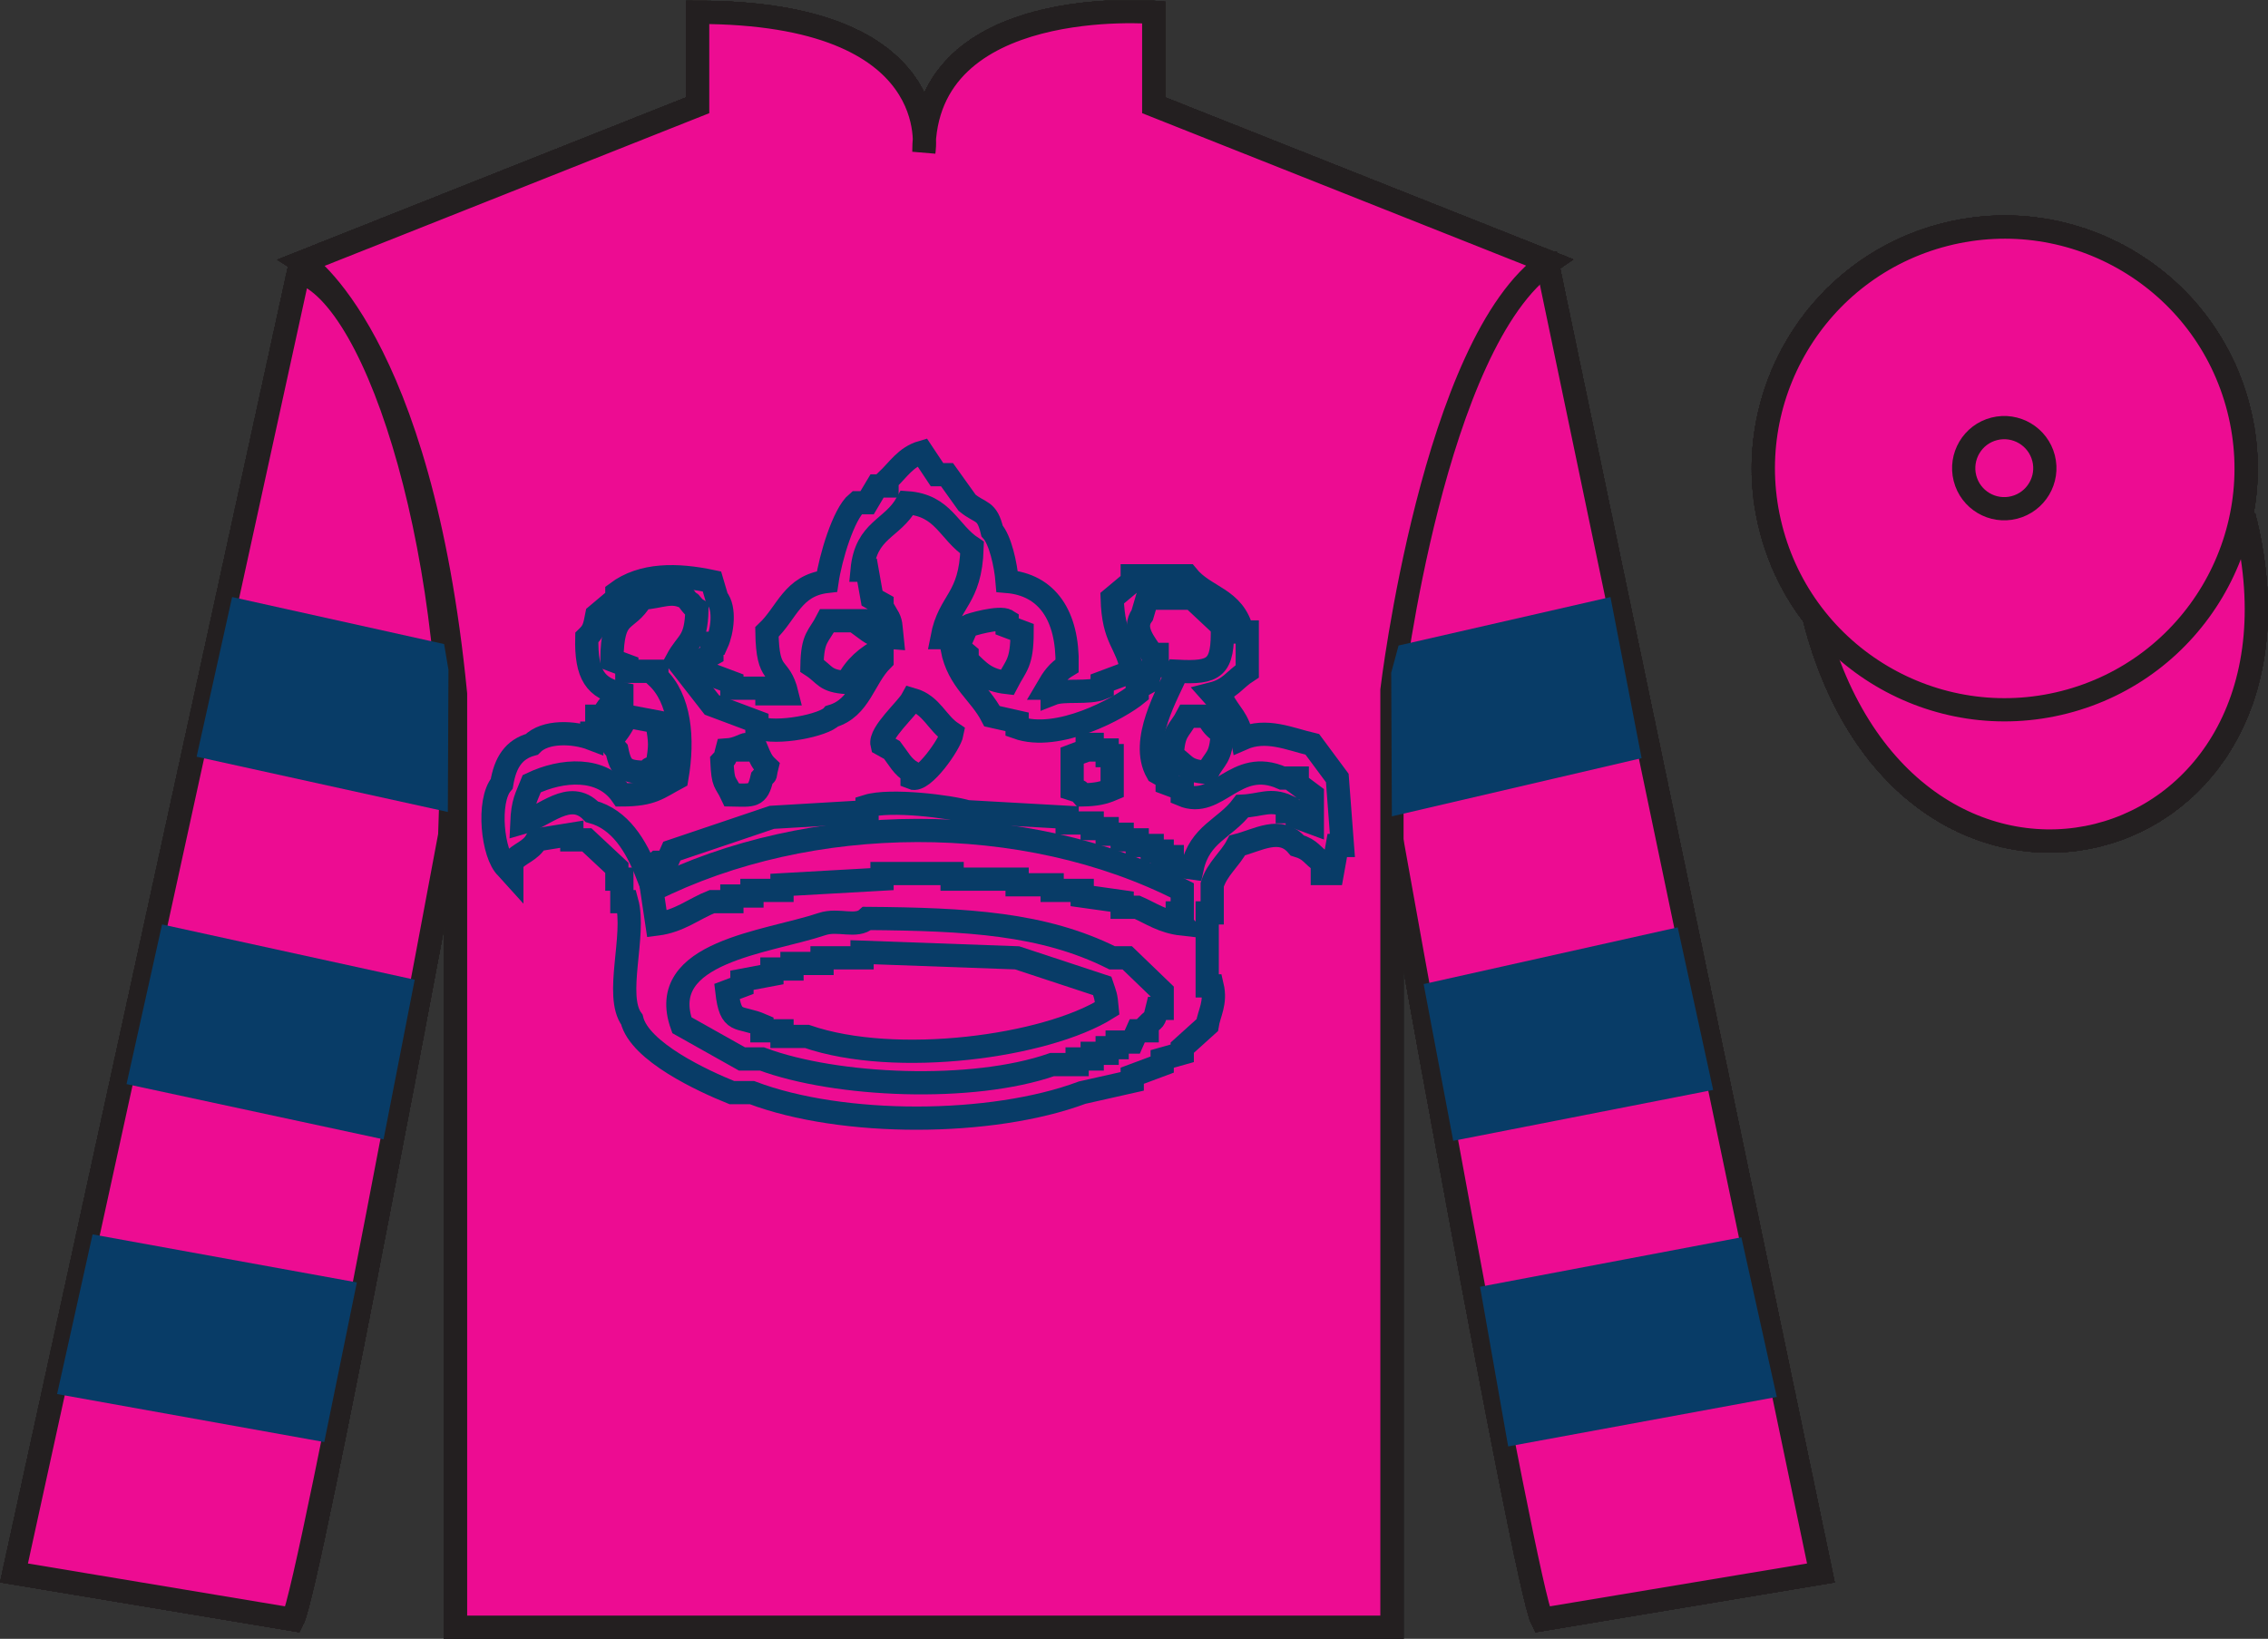 <?xml version="1.0" encoding="UTF-8"?>
<svg xmlns="http://www.w3.org/2000/svg" xmlns:xlink="http://www.w3.org/1999/xlink" width="97.59pt" height="70.53pt" viewBox="0 0 97.59 70.53" version="1.1">
<rect x="0" y="0" width="97.59" height="70.53" fill="#333333" stroke="none"/>
<defs>
<clipPath id="clip1">
  <path d="M 0 70.531 L 97.59 70.531 L 97.59 0.031 L 0 0.031 L 0 70.531 Z M 0 70.531 "/>
</clipPath>
</defs>
<g id="surface0">
<g clip-path="url(#clip1)" clip-rule="nonzero">
<path style=" stroke:none;fill-rule:nonzero;fill:rgb(100%,100%,100%);fill-opacity:1;" d="M 13.02 11.281 C 13.02 11.281 18.102 14.531 19.602 29.863 C 19.602 29.863 19.602 44.863 19.602 70.031 L 59.895 70.031 L 59.895 29.695 C 59.895 29.695 61.684 14.695 66.645 11.281 L 49.645 4.531 L 49.645 0.531 C 49.645 0.531 39.754 -0.305 39.754 6.531 C 39.754 6.531 40.77 0.531 30.02 0.531 L 30.02 4.531 L 13.02 11.281 "/>
<path style="fill:none;stroke-width:10;stroke-linecap:butt;stroke-linejoin:miter;stroke:rgb(13.73%,12.16%,12.549%);stroke-opacity:1;stroke-miterlimit:4;" d="M 130.195 592.487 C 130.195 592.487 181.016 559.987 196.016 406.667 C 196.016 406.667 196.016 256.667 196.016 4.987 L 598.945 4.987 L 598.945 408.347 C 598.945 408.347 616.836 558.347 666.445 592.487 L 496.445 659.987 L 496.445 699.987 C 496.445 699.987 397.539 708.347 397.539 639.987 C 397.539 639.987 407.695 699.987 300.195 699.987 L 300.195 659.987 L 130.195 592.487 Z M 130.195 592.487 " transform="matrix(0.1,0,0,-0.1,0,70.53)"/>
<path style=" stroke:none;fill-rule:nonzero;fill:rgb(0%,36.333%,19.509%);fill-opacity:1;" d="M 12.602 69.695 C 13.352 68.195 19.352 35.945 19.352 35.945 C 19.852 24.445 16.352 12.695 12.852 11.695 L 0.602 67.695 L 12.602 69.695 "/>
<path style="fill:none;stroke-width:10;stroke-linecap:butt;stroke-linejoin:miter;stroke:rgb(13.73%,12.16%,12.549%);stroke-opacity:1;stroke-miterlimit:4;" d="M 126.016 8.347 C 133.516 23.347 193.516 345.847 193.516 345.847 C 198.516 460.847 163.516 578.347 128.516 588.347 L 6.016 28.347 L 126.016 8.347 Z M 126.016 8.347 " transform="matrix(0.1,0,0,-0.1,0,70.53)"/>
<path style=" stroke:none;fill-rule:nonzero;fill:rgb(0%,36.333%,19.509%);fill-opacity:1;" d="M 78.352 67.695 L 66.602 11.445 C 63.102 12.445 59.352 24.445 59.852 35.945 C 59.852 35.945 65.602 68.195 66.352 69.695 L 78.352 67.695 "/>
<path style="fill:none;stroke-width:10;stroke-linecap:butt;stroke-linejoin:miter;stroke:rgb(13.73%,12.16%,12.549%);stroke-opacity:1;stroke-miterlimit:4;" d="M 783.516 28.347 L 666.016 590.847 C 631.016 580.847 593.516 460.847 598.516 345.847 C 598.516 345.847 656.016 23.347 663.516 8.347 L 783.516 28.347 Z M 783.516 28.347 " transform="matrix(0.1,0,0,-0.1,0,70.53)"/>
<path style="fill-rule:nonzero;fill:rgb(92.923%,5%,57.156%);fill-opacity:1;stroke-width:10;stroke-linecap:butt;stroke-linejoin:miter;stroke:rgb(13.73%,12.16%,12.549%);stroke-opacity:1;stroke-miterlimit:4;" d="M 780.703 439.245 C 820.391 283.62 1004.336 331.198 965.547 483.191 " transform="matrix(0.1,0,0,-0.1,0,70.53)"/>
<path style=" stroke:none;fill-rule:nonzero;fill:rgb(66.03%,31.331%,68.348%);fill-opacity:1;" d="M 39.27 15.195 L 34.27 28.445 L 21.77 28.445 L 31.52 34.695 L 27.02 47.195 L 39.52 39.445 L 52.27 47.195 L 47.27 34.945 L 57.27 28.445 L 44.52 28.445 L 39.27 15.195 "/>
<path style=" stroke:none;fill-rule:nonzero;fill:rgb(92.923%,5%,57.156%);fill-opacity:1;" d="M 88.828 30.223 C 94.387 28.805 97.742 23.148 96.324 17.594 C 94.906 12.035 89.25 8.68 83.691 10.098 C 78.137 11.516 74.781 17.172 76.199 22.727 C 77.613 28.285 83.27 31.641 88.828 30.223 "/>
<path style="fill:none;stroke-width:10;stroke-linecap:butt;stroke-linejoin:miter;stroke:rgb(13.73%,12.16%,12.549%);stroke-opacity:1;stroke-miterlimit:4;" d="M 888.281 403.073 C 943.867 417.253 977.422 473.816 963.242 529.362 C 949.062 584.948 892.5 618.503 836.914 604.323 C 781.367 590.144 747.812 533.581 761.992 478.034 C 776.133 422.448 832.695 388.894 888.281 403.073 Z M 888.281 403.073 " transform="matrix(0.1,0,0,-0.1,0,70.53)"/>
<path style=" stroke:none;fill-rule:nonzero;fill:rgb(92.923%,5%,57.156%);fill-opacity:1;" d="M 86.672 21.84 C 87.605 21.602 88.172 20.652 87.934 19.719 C 87.695 18.785 86.742 18.219 85.809 18.457 C 84.875 18.695 84.312 19.648 84.551 20.582 C 84.789 21.516 85.738 22.078 86.672 21.84 "/>
<path style="fill:none;stroke-width:10;stroke-linecap:butt;stroke-linejoin:miter;stroke:rgb(13.73%,12.16%,12.549%);stroke-opacity:1;stroke-miterlimit:4;" d="M 866.719 486.902 C 876.055 489.284 881.719 498.777 879.336 508.113 C 876.953 517.448 867.422 523.112 858.086 520.73 C 848.75 518.347 843.125 508.816 845.508 499.48 C 847.891 490.144 857.383 484.519 866.719 486.902 Z M 866.719 486.902 " transform="matrix(0.1,0,0,-0.1,0,70.53)"/>
<path style=" stroke:none;fill-rule:nonzero;fill:rgb(100%,100%,100%);fill-opacity:1;" d="M 13.02 11.281 C 13.02 11.281 18.102 14.531 19.602 29.863 C 19.602 29.863 19.602 44.863 19.602 70.031 L 59.895 70.031 L 59.895 29.695 C 59.895 29.695 61.684 14.695 66.645 11.281 L 49.645 4.531 L 49.645 0.531 C 49.645 0.531 39.754 -0.305 39.754 6.531 C 39.754 6.531 40.77 0.531 30.02 0.531 L 30.02 4.531 L 13.02 11.281 "/>
<path style="fill:none;stroke-width:10;stroke-linecap:butt;stroke-linejoin:miter;stroke:rgb(13.73%,12.16%,12.549%);stroke-opacity:1;stroke-miterlimit:4;" d="M 130.195 592.487 C 130.195 592.487 181.016 559.987 196.016 406.667 C 196.016 406.667 196.016 256.667 196.016 4.987 L 598.945 4.987 L 598.945 408.347 C 598.945 408.347 616.836 558.347 666.445 592.487 L 496.445 659.987 L 496.445 699.987 C 496.445 699.987 397.539 708.347 397.539 639.987 C 397.539 639.987 407.695 699.987 300.195 699.987 L 300.195 659.987 L 130.195 592.487 Z M 130.195 592.487 " transform="matrix(0.1,0,0,-0.1,0,70.53)"/>
<path style=" stroke:none;fill-rule:nonzero;fill:rgb(0%,36.333%,19.509%);fill-opacity:1;" d="M 12.602 69.695 C 13.352 68.195 19.352 35.945 19.352 35.945 C 19.852 24.445 16.352 12.695 12.852 11.695 L 0.602 67.695 L 12.602 69.695 "/>
<path style="fill:none;stroke-width:10;stroke-linecap:butt;stroke-linejoin:miter;stroke:rgb(13.73%,12.16%,12.549%);stroke-opacity:1;stroke-miterlimit:4;" d="M 126.016 8.347 C 133.516 23.347 193.516 345.847 193.516 345.847 C 198.516 460.847 163.516 578.347 128.516 588.347 L 6.016 28.347 L 126.016 8.347 Z M 126.016 8.347 " transform="matrix(0.1,0,0,-0.1,0,70.53)"/>
<path style=" stroke:none;fill-rule:nonzero;fill:rgb(0%,36.333%,19.509%);fill-opacity:1;" d="M 78.352 67.695 L 66.602 11.445 C 63.102 12.445 59.352 24.445 59.852 35.945 C 59.852 35.945 65.602 68.195 66.352 69.695 L 78.352 67.695 "/>
<path style="fill:none;stroke-width:10;stroke-linecap:butt;stroke-linejoin:miter;stroke:rgb(13.73%,12.16%,12.549%);stroke-opacity:1;stroke-miterlimit:4;" d="M 783.516 28.347 L 666.016 590.847 C 631.016 580.847 593.516 460.847 598.516 345.847 C 598.516 345.847 656.016 23.347 663.516 8.347 L 783.516 28.347 Z M 783.516 28.347 " transform="matrix(0.1,0,0,-0.1,0,70.53)"/>
<path style="fill-rule:nonzero;fill:rgb(92.923%,5%,57.156%);fill-opacity:1;stroke-width:10;stroke-linecap:butt;stroke-linejoin:miter;stroke:rgb(13.73%,12.16%,12.549%);stroke-opacity:1;stroke-miterlimit:4;" d="M 780.703 439.245 C 820.391 283.62 1004.336 331.198 965.547 483.191 " transform="matrix(0.1,0,0,-0.1,0,70.53)"/>
<path style=" stroke:none;fill-rule:nonzero;fill:rgb(66.03%,31.331%,68.348%);fill-opacity:1;" d="M 39.27 15.195 L 34.27 28.445 L 21.77 28.445 L 31.52 34.695 L 27.02 47.195 L 39.52 39.445 L 52.27 47.195 L 47.27 34.945 L 57.27 28.445 L 44.52 28.445 L 39.27 15.195 "/>
<path style=" stroke:none;fill-rule:nonzero;fill:rgb(92.923%,5%,57.156%);fill-opacity:1;" d="M 88.828 30.223 C 94.387 28.805 97.742 23.148 96.324 17.594 C 94.906 12.035 89.25 8.68 83.691 10.098 C 78.137 11.516 74.781 17.172 76.199 22.727 C 77.613 28.285 83.27 31.641 88.828 30.223 "/>
<path style="fill:none;stroke-width:10;stroke-linecap:butt;stroke-linejoin:miter;stroke:rgb(13.73%,12.16%,12.549%);stroke-opacity:1;stroke-miterlimit:4;" d="M 888.281 403.073 C 943.867 417.253 977.422 473.816 963.242 529.362 C 949.062 584.948 892.5 618.503 836.914 604.323 C 781.367 590.144 747.812 533.581 761.992 478.034 C 776.133 422.448 832.695 388.894 888.281 403.073 Z M 888.281 403.073 " transform="matrix(0.1,0,0,-0.1,0,70.53)"/>
<path style=" stroke:none;fill-rule:nonzero;fill:rgb(92.923%,5%,57.156%);fill-opacity:1;" d="M 86.672 21.84 C 87.605 21.602 88.172 20.652 87.934 19.719 C 87.695 18.785 86.742 18.219 85.809 18.457 C 84.875 18.695 84.312 19.648 84.551 20.582 C 84.789 21.516 85.738 22.078 86.672 21.84 "/>
<path style="fill:none;stroke-width:10;stroke-linecap:butt;stroke-linejoin:miter;stroke:rgb(13.73%,12.16%,12.549%);stroke-opacity:1;stroke-miterlimit:4;" d="M 866.719 486.902 C 876.055 489.284 881.719 498.777 879.336 508.113 C 876.953 517.448 867.422 523.112 858.086 520.73 C 848.75 518.347 843.125 508.816 845.508 499.48 C 847.891 490.144 857.383 484.519 866.719 486.902 Z M 866.719 486.902 " transform="matrix(0.1,0,0,-0.1,0,70.53)"/>
<path style=" stroke:none;fill-rule:nonzero;fill:rgb(100%,100%,100%);fill-opacity:1;" d="M 13.02 11.281 C 13.02 11.281 18.102 14.531 19.602 29.863 C 19.602 29.863 19.602 44.863 19.602 70.031 L 59.895 70.031 L 59.895 29.695 C 59.895 29.695 61.684 14.695 66.645 11.281 L 49.645 4.531 L 49.645 0.531 C 49.645 0.531 39.754 -0.305 39.754 6.531 C 39.754 6.531 40.77 0.531 30.02 0.531 L 30.02 4.531 L 13.02 11.281 "/>
<path style="fill:none;stroke-width:10;stroke-linecap:butt;stroke-linejoin:miter;stroke:rgb(13.73%,12.16%,12.549%);stroke-opacity:1;stroke-miterlimit:4;" d="M 130.195 592.487 C 130.195 592.487 181.016 559.987 196.016 406.667 C 196.016 406.667 196.016 256.667 196.016 4.987 L 598.945 4.987 L 598.945 408.347 C 598.945 408.347 616.836 558.347 666.445 592.487 L 496.445 659.987 L 496.445 699.987 C 496.445 699.987 397.539 708.347 397.539 639.987 C 397.539 639.987 407.695 699.987 300.195 699.987 L 300.195 659.987 L 130.195 592.487 Z M 130.195 592.487 " transform="matrix(0.1,0,0,-0.1,0,70.53)"/>
<path style=" stroke:none;fill-rule:nonzero;fill:rgb(0%,36.333%,19.509%);fill-opacity:1;" d="M 12.602 69.695 C 13.352 68.195 19.352 35.945 19.352 35.945 C 19.852 24.445 16.352 12.695 12.852 11.695 L 0.602 67.695 L 12.602 69.695 "/>
<path style="fill:none;stroke-width:10;stroke-linecap:butt;stroke-linejoin:miter;stroke:rgb(13.73%,12.16%,12.549%);stroke-opacity:1;stroke-miterlimit:4;" d="M 126.016 8.347 C 133.516 23.347 193.516 345.847 193.516 345.847 C 198.516 460.847 163.516 578.347 128.516 588.347 L 6.016 28.347 L 126.016 8.347 Z M 126.016 8.347 " transform="matrix(0.1,0,0,-0.1,0,70.53)"/>
<path style=" stroke:none;fill-rule:nonzero;fill:rgb(0%,36.333%,19.509%);fill-opacity:1;" d="M 78.352 67.695 L 66.602 11.445 C 63.102 12.445 59.352 24.445 59.852 35.945 C 59.852 35.945 65.602 68.195 66.352 69.695 L 78.352 67.695 "/>
<path style="fill:none;stroke-width:10;stroke-linecap:butt;stroke-linejoin:miter;stroke:rgb(13.73%,12.16%,12.549%);stroke-opacity:1;stroke-miterlimit:4;" d="M 783.516 28.347 L 666.016 590.847 C 631.016 580.847 593.516 460.847 598.516 345.847 C 598.516 345.847 656.016 23.347 663.516 8.347 L 783.516 28.347 Z M 783.516 28.347 " transform="matrix(0.1,0,0,-0.1,0,70.53)"/>
<path style="fill-rule:nonzero;fill:rgb(92.923%,5%,57.156%);fill-opacity:1;stroke-width:10;stroke-linecap:butt;stroke-linejoin:miter;stroke:rgb(13.73%,12.16%,12.549%);stroke-opacity:1;stroke-miterlimit:4;" d="M 780.703 439.245 C 820.391 283.62 1004.336 331.198 965.547 483.191 " transform="matrix(0.1,0,0,-0.1,0,70.53)"/>
<path style=" stroke:none;fill-rule:nonzero;fill:rgb(66.03%,31.331%,68.348%);fill-opacity:1;" d="M 39.27 15.195 L 34.27 28.445 L 21.77 28.445 L 31.52 34.695 L 27.02 47.195 L 39.52 39.445 L 52.27 47.195 L 47.27 34.945 L 57.27 28.445 L 44.52 28.445 L 39.27 15.195 "/>
<path style=" stroke:none;fill-rule:nonzero;fill:rgb(92.923%,5%,57.156%);fill-opacity:1;" d="M 88.828 30.223 C 94.387 28.805 97.742 23.148 96.324 17.594 C 94.906 12.035 89.25 8.68 83.691 10.098 C 78.137 11.516 74.781 17.172 76.199 22.727 C 77.613 28.285 83.27 31.641 88.828 30.223 "/>
<path style="fill:none;stroke-width:10;stroke-linecap:butt;stroke-linejoin:miter;stroke:rgb(13.73%,12.16%,12.549%);stroke-opacity:1;stroke-miterlimit:4;" d="M 888.281 403.073 C 943.867 417.253 977.422 473.816 963.242 529.362 C 949.062 584.948 892.5 618.503 836.914 604.323 C 781.367 590.144 747.812 533.581 761.992 478.034 C 776.133 422.448 832.695 388.894 888.281 403.073 Z M 888.281 403.073 " transform="matrix(0.1,0,0,-0.1,0,70.53)"/>
<path style=" stroke:none;fill-rule:nonzero;fill:rgb(92.923%,5%,57.156%);fill-opacity:1;" d="M 86.672 21.84 C 87.605 21.602 88.172 20.652 87.934 19.719 C 87.695 18.785 86.742 18.219 85.809 18.457 C 84.875 18.695 84.312 19.648 84.551 20.582 C 84.789 21.516 85.738 22.078 86.672 21.84 "/>
<path style="fill:none;stroke-width:10;stroke-linecap:butt;stroke-linejoin:miter;stroke:rgb(13.73%,12.16%,12.549%);stroke-opacity:1;stroke-miterlimit:4;" d="M 866.719 486.902 C 876.055 489.284 881.719 498.777 879.336 508.113 C 876.953 517.448 867.422 523.112 858.086 520.73 C 848.75 518.347 843.125 508.816 845.508 499.48 C 847.891 490.144 857.383 484.519 866.719 486.902 Z M 866.719 486.902 " transform="matrix(0.1,0,0,-0.1,0,70.53)"/>
<path style=" stroke:none;fill-rule:nonzero;fill:rgb(100%,100%,100%);fill-opacity:1;" d="M 13.02 11.281 C 13.02 11.281 18.102 14.531 19.602 29.863 C 19.602 29.863 19.602 44.863 19.602 70.031 L 59.895 70.031 L 59.895 29.695 C 59.895 29.695 61.684 14.695 66.645 11.281 L 49.645 4.531 L 49.645 0.531 C 49.645 0.531 39.754 -0.305 39.754 6.531 C 39.754 6.531 40.77 0.531 30.02 0.531 L 30.02 4.531 L 13.02 11.281 "/>
<path style="fill:none;stroke-width:10;stroke-linecap:butt;stroke-linejoin:miter;stroke:rgb(13.73%,12.16%,12.549%);stroke-opacity:1;stroke-miterlimit:4;" d="M 130.195 592.487 C 130.195 592.487 181.016 559.987 196.016 406.667 C 196.016 406.667 196.016 256.667 196.016 4.987 L 598.945 4.987 L 598.945 408.347 C 598.945 408.347 616.836 558.347 666.445 592.487 L 496.445 659.987 L 496.445 699.987 C 496.445 699.987 397.539 708.347 397.539 639.987 C 397.539 639.987 407.695 699.987 300.195 699.987 L 300.195 659.987 L 130.195 592.487 Z M 130.195 592.487 " transform="matrix(0.1,0,0,-0.1,0,70.53)"/>
<path style=" stroke:none;fill-rule:nonzero;fill:rgb(0%,36.333%,19.509%);fill-opacity:1;" d="M 12.602 69.695 C 13.352 68.195 19.352 35.945 19.352 35.945 C 19.852 24.445 16.352 12.695 12.852 11.695 L 0.602 67.695 L 12.602 69.695 "/>
<path style="fill:none;stroke-width:10;stroke-linecap:butt;stroke-linejoin:miter;stroke:rgb(13.73%,12.16%,12.549%);stroke-opacity:1;stroke-miterlimit:4;" d="M 126.016 8.347 C 133.516 23.347 193.516 345.847 193.516 345.847 C 198.516 460.847 163.516 578.347 128.516 588.347 L 6.016 28.347 L 126.016 8.347 Z M 126.016 8.347 " transform="matrix(0.1,0,0,-0.1,0,70.53)"/>
<path style=" stroke:none;fill-rule:nonzero;fill:rgb(0%,36.333%,19.509%);fill-opacity:1;" d="M 78.352 67.695 L 66.602 11.445 C 63.102 12.445 59.352 24.445 59.852 35.945 C 59.852 35.945 65.602 68.195 66.352 69.695 L 78.352 67.695 "/>
<path style="fill:none;stroke-width:10;stroke-linecap:butt;stroke-linejoin:miter;stroke:rgb(13.73%,12.16%,12.549%);stroke-opacity:1;stroke-miterlimit:4;" d="M 783.516 28.347 L 666.016 590.847 C 631.016 580.847 593.516 460.847 598.516 345.847 C 598.516 345.847 656.016 23.347 663.516 8.347 L 783.516 28.347 Z M 783.516 28.347 " transform="matrix(0.1,0,0,-0.1,0,70.53)"/>
<path style="fill-rule:nonzero;fill:rgb(92.923%,5%,57.156%);fill-opacity:1;stroke-width:10;stroke-linecap:butt;stroke-linejoin:miter;stroke:rgb(13.73%,12.16%,12.549%);stroke-opacity:1;stroke-miterlimit:4;" d="M 780.703 439.245 C 820.391 283.62 1004.336 331.198 965.547 483.191 " transform="matrix(0.1,0,0,-0.1,0,70.53)"/>
<path style=" stroke:none;fill-rule:nonzero;fill:rgb(66.03%,31.331%,68.348%);fill-opacity:1;" d="M 39.27 15.195 L 34.27 28.445 L 21.77 28.445 L 31.52 34.695 L 27.02 47.195 L 39.52 39.445 L 52.27 47.195 L 47.27 34.945 L 57.27 28.445 L 44.52 28.445 L 39.27 15.195 "/>
<path style=" stroke:none;fill-rule:nonzero;fill:rgb(92.923%,5%,57.156%);fill-opacity:1;" d="M 88.828 30.223 C 94.387 28.805 97.742 23.148 96.324 17.594 C 94.906 12.035 89.25 8.68 83.691 10.098 C 78.137 11.516 74.781 17.172 76.199 22.727 C 77.613 28.285 83.27 31.641 88.828 30.223 "/>
<path style="fill:none;stroke-width:10;stroke-linecap:butt;stroke-linejoin:miter;stroke:rgb(13.73%,12.16%,12.549%);stroke-opacity:1;stroke-miterlimit:4;" d="M 888.281 403.073 C 943.867 417.253 977.422 473.816 963.242 529.362 C 949.062 584.948 892.5 618.503 836.914 604.323 C 781.367 590.144 747.812 533.581 761.992 478.034 C 776.133 422.448 832.695 388.894 888.281 403.073 Z M 888.281 403.073 " transform="matrix(0.1,0,0,-0.1,0,70.53)"/>
<path style=" stroke:none;fill-rule:nonzero;fill:rgb(92.923%,5%,57.156%);fill-opacity:1;" d="M 86.672 21.84 C 87.605 21.602 88.172 20.652 87.934 19.719 C 87.695 18.785 86.742 18.219 85.809 18.457 C 84.875 18.695 84.312 19.648 84.551 20.582 C 84.789 21.516 85.738 22.078 86.672 21.84 "/>
<path style="fill:none;stroke-width:10;stroke-linecap:butt;stroke-linejoin:miter;stroke:rgb(13.73%,12.16%,12.549%);stroke-opacity:1;stroke-miterlimit:4;" d="M 866.719 486.902 C 876.055 489.284 881.719 498.777 879.336 508.113 C 876.953 517.448 867.422 523.112 858.086 520.73 C 848.75 518.347 843.125 508.816 845.508 499.48 C 847.891 490.144 857.383 484.519 866.719 486.902 Z M 866.719 486.902 " transform="matrix(0.1,0,0,-0.1,0,70.53)"/>
<path style=" stroke:none;fill-rule:nonzero;fill:rgb(100%,100%,100%);fill-opacity:1;" d="M 13.02 11.281 C 13.02 11.281 18.102 14.531 19.602 29.863 C 19.602 29.863 19.602 44.863 19.602 70.031 L 59.895 70.031 L 59.895 29.695 C 59.895 29.695 61.684 14.695 66.645 11.281 L 49.645 4.531 L 49.645 0.531 C 49.645 0.531 39.754 -0.305 39.754 6.531 C 39.754 6.531 40.77 0.531 30.02 0.531 L 30.02 4.531 L 13.02 11.281 "/>
<path style="fill:none;stroke-width:10;stroke-linecap:butt;stroke-linejoin:miter;stroke:rgb(13.73%,12.16%,12.549%);stroke-opacity:1;stroke-miterlimit:4;" d="M 130.195 592.487 C 130.195 592.487 181.016 559.987 196.016 406.667 C 196.016 406.667 196.016 256.667 196.016 4.987 L 598.945 4.987 L 598.945 408.347 C 598.945 408.347 616.836 558.347 666.445 592.487 L 496.445 659.987 L 496.445 699.987 C 496.445 699.987 397.539 708.347 397.539 639.987 C 397.539 639.987 407.695 699.987 300.195 699.987 L 300.195 659.987 L 130.195 592.487 Z M 130.195 592.487 " transform="matrix(0.1,0,0,-0.1,0,70.53)"/>
<path style=" stroke:none;fill-rule:nonzero;fill:rgb(0%,36.333%,19.509%);fill-opacity:1;" d="M 12.602 69.695 C 13.352 68.195 19.352 35.945 19.352 35.945 C 19.852 24.445 16.352 12.695 12.852 11.695 L 0.602 67.695 L 12.602 69.695 "/>
<path style="fill:none;stroke-width:10;stroke-linecap:butt;stroke-linejoin:miter;stroke:rgb(13.73%,12.16%,12.549%);stroke-opacity:1;stroke-miterlimit:4;" d="M 126.016 8.347 C 133.516 23.347 193.516 345.847 193.516 345.847 C 198.516 460.847 163.516 578.347 128.516 588.347 L 6.016 28.347 L 126.016 8.347 Z M 126.016 8.347 " transform="matrix(0.1,0,0,-0.1,0,70.53)"/>
<path style=" stroke:none;fill-rule:nonzero;fill:rgb(0%,36.333%,19.509%);fill-opacity:1;" d="M 78.352 67.695 L 66.602 11.445 C 63.102 12.445 59.352 24.445 59.852 35.945 C 59.852 35.945 65.602 68.195 66.352 69.695 L 78.352 67.695 "/>
<path style="fill:none;stroke-width:10;stroke-linecap:butt;stroke-linejoin:miter;stroke:rgb(13.73%,12.16%,12.549%);stroke-opacity:1;stroke-miterlimit:4;" d="M 783.516 28.347 L 666.016 590.847 C 631.016 580.847 593.516 460.847 598.516 345.847 C 598.516 345.847 656.016 23.347 663.516 8.347 L 783.516 28.347 Z M 783.516 28.347 " transform="matrix(0.1,0,0,-0.1,0,70.53)"/>
<path style="fill-rule:nonzero;fill:rgb(92.923%,5%,57.156%);fill-opacity:1;stroke-width:10;stroke-linecap:butt;stroke-linejoin:miter;stroke:rgb(13.73%,12.16%,12.549%);stroke-opacity:1;stroke-miterlimit:4;" d="M 780.703 439.245 C 820.391 283.62 1004.336 331.198 965.547 483.191 " transform="matrix(0.1,0,0,-0.1,0,70.53)"/>
<path style=" stroke:none;fill-rule:nonzero;fill:rgb(66.03%,31.331%,68.348%);fill-opacity:1;" d="M 39.27 15.195 L 34.27 28.445 L 21.77 28.445 L 31.52 34.695 L 27.02 47.195 L 39.52 39.445 L 52.27 47.195 L 47.27 34.945 L 57.27 28.445 L 44.52 28.445 L 39.27 15.195 "/>
<path style=" stroke:none;fill-rule:nonzero;fill:rgb(92.923%,5%,57.156%);fill-opacity:1;" d="M 88.828 30.223 C 94.387 28.805 97.742 23.148 96.324 17.594 C 94.906 12.035 89.25 8.68 83.691 10.098 C 78.137 11.516 74.781 17.172 76.199 22.727 C 77.613 28.285 83.27 31.641 88.828 30.223 "/>
<path style="fill:none;stroke-width:10;stroke-linecap:butt;stroke-linejoin:miter;stroke:rgb(13.73%,12.16%,12.549%);stroke-opacity:1;stroke-miterlimit:4;" d="M 888.281 403.073 C 943.867 417.253 977.422 473.816 963.242 529.362 C 949.062 584.948 892.5 618.503 836.914 604.323 C 781.367 590.144 747.812 533.581 761.992 478.034 C 776.133 422.448 832.695 388.894 888.281 403.073 Z M 888.281 403.073 " transform="matrix(0.1,0,0,-0.1,0,70.53)"/>
<path style=" stroke:none;fill-rule:nonzero;fill:rgb(92.923%,5%,57.156%);fill-opacity:1;" d="M 86.672 21.84 C 87.605 21.602 88.172 20.652 87.934 19.719 C 87.695 18.785 86.742 18.219 85.809 18.457 C 84.875 18.695 84.312 19.648 84.551 20.582 C 84.789 21.516 85.738 22.078 86.672 21.84 "/>
<path style="fill:none;stroke-width:10;stroke-linecap:butt;stroke-linejoin:miter;stroke:rgb(13.73%,12.16%,12.549%);stroke-opacity:1;stroke-miterlimit:4;" d="M 866.719 486.902 C 876.055 489.284 881.719 498.777 879.336 508.113 C 876.953 517.448 867.422 523.112 858.086 520.73 C 848.75 518.347 843.125 508.816 845.508 499.48 C 847.891 490.144 857.383 484.519 866.719 486.902 Z M 866.719 486.902 " transform="matrix(0.1,0,0,-0.1,0,70.53)"/>
<path style=" stroke:none;fill-rule:nonzero;fill:rgb(100%,100%,100%);fill-opacity:1;" d="M 13.02 11.281 C 13.02 11.281 18.102 14.531 19.602 29.863 C 19.602 29.863 19.602 44.863 19.602 70.031 L 59.895 70.031 L 59.895 29.695 C 59.895 29.695 61.684 14.695 66.645 11.281 L 49.645 4.531 L 49.645 0.531 C 49.645 0.531 39.754 -0.305 39.754 6.531 C 39.754 6.531 40.77 0.531 30.02 0.531 L 30.02 4.531 L 13.02 11.281 "/>
<path style="fill:none;stroke-width:10;stroke-linecap:butt;stroke-linejoin:miter;stroke:rgb(13.73%,12.16%,12.549%);stroke-opacity:1;stroke-miterlimit:4;" d="M 130.195 592.487 C 130.195 592.487 181.016 559.987 196.016 406.667 C 196.016 406.667 196.016 256.667 196.016 4.987 L 598.945 4.987 L 598.945 408.347 C 598.945 408.347 616.836 558.347 666.445 592.487 L 496.445 659.987 L 496.445 699.987 C 496.445 699.987 397.539 708.347 397.539 639.987 C 397.539 639.987 407.695 699.987 300.195 699.987 L 300.195 659.987 L 130.195 592.487 Z M 130.195 592.487 " transform="matrix(0.1,0,0,-0.1,0,70.53)"/>
<path style=" stroke:none;fill-rule:nonzero;fill:rgb(0%,36.333%,19.509%);fill-opacity:1;" d="M 12.602 69.695 C 13.352 68.195 19.352 35.945 19.352 35.945 C 19.852 24.445 16.352 12.695 12.852 11.695 L 0.602 67.695 L 12.602 69.695 "/>
<path style="fill:none;stroke-width:10;stroke-linecap:butt;stroke-linejoin:miter;stroke:rgb(13.73%,12.16%,12.549%);stroke-opacity:1;stroke-miterlimit:4;" d="M 126.016 8.347 C 133.516 23.347 193.516 345.847 193.516 345.847 C 198.516 460.847 163.516 578.347 128.516 588.347 L 6.016 28.347 L 126.016 8.347 Z M 126.016 8.347 " transform="matrix(0.1,0,0,-0.1,0,70.53)"/>
<path style=" stroke:none;fill-rule:nonzero;fill:rgb(0%,36.333%,19.509%);fill-opacity:1;" d="M 78.352 67.695 L 66.602 11.445 C 63.102 12.445 59.352 24.445 59.852 35.945 C 59.852 35.945 65.602 68.195 66.352 69.695 L 78.352 67.695 "/>
<path style="fill:none;stroke-width:10;stroke-linecap:butt;stroke-linejoin:miter;stroke:rgb(13.73%,12.16%,12.549%);stroke-opacity:1;stroke-miterlimit:4;" d="M 783.516 28.347 L 666.016 590.847 C 631.016 580.847 593.516 460.847 598.516 345.847 C 598.516 345.847 656.016 23.347 663.516 8.347 L 783.516 28.347 Z M 783.516 28.347 " transform="matrix(0.1,0,0,-0.1,0,70.53)"/>
<path style="fill-rule:nonzero;fill:rgb(92.923%,5%,57.156%);fill-opacity:1;stroke-width:10;stroke-linecap:butt;stroke-linejoin:miter;stroke:rgb(13.73%,12.16%,12.549%);stroke-opacity:1;stroke-miterlimit:4;" d="M 780.703 439.245 C 820.391 283.62 1004.336 331.198 965.547 483.191 " transform="matrix(0.1,0,0,-0.1,0,70.53)"/>
<path style=" stroke:none;fill-rule:nonzero;fill:rgb(66.03%,31.331%,68.348%);fill-opacity:1;" d="M 39.27 15.195 L 34.27 28.445 L 21.77 28.445 L 31.52 34.695 L 27.02 47.195 L 39.52 39.445 L 52.27 47.195 L 47.27 34.945 L 57.27 28.445 L 44.52 28.445 L 39.27 15.195 "/>
<path style=" stroke:none;fill-rule:nonzero;fill:rgb(92.923%,5%,57.156%);fill-opacity:1;" d="M 88.828 30.223 C 94.387 28.805 97.742 23.148 96.324 17.594 C 94.906 12.035 89.25 8.68 83.691 10.098 C 78.137 11.516 74.781 17.172 76.199 22.727 C 77.613 28.285 83.27 31.641 88.828 30.223 "/>
<path style="fill:none;stroke-width:10;stroke-linecap:butt;stroke-linejoin:miter;stroke:rgb(13.73%,12.16%,12.549%);stroke-opacity:1;stroke-miterlimit:4;" d="M 888.281 403.073 C 943.867 417.253 977.422 473.816 963.242 529.362 C 949.062 584.948 892.5 618.503 836.914 604.323 C 781.367 590.144 747.812 533.581 761.992 478.034 C 776.133 422.448 832.695 388.894 888.281 403.073 Z M 888.281 403.073 " transform="matrix(0.1,0,0,-0.1,0,70.53)"/>
<path style=" stroke:none;fill-rule:nonzero;fill:rgb(92.923%,5%,57.156%);fill-opacity:1;" d="M 86.672 21.84 C 87.605 21.602 88.172 20.652 87.934 19.719 C 87.695 18.785 86.742 18.219 85.809 18.457 C 84.875 18.695 84.312 19.648 84.551 20.582 C 84.789 21.516 85.738 22.078 86.672 21.84 "/>
<path style="fill:none;stroke-width:10;stroke-linecap:butt;stroke-linejoin:miter;stroke:rgb(13.73%,12.16%,12.549%);stroke-opacity:1;stroke-miterlimit:4;" d="M 866.719 486.902 C 876.055 489.284 881.719 498.777 879.336 508.113 C 876.953 517.448 867.422 523.112 858.086 520.73 C 848.75 518.347 843.125 508.816 845.508 499.48 C 847.891 490.144 857.383 484.519 866.719 486.902 Z M 866.719 486.902 " transform="matrix(0.1,0,0,-0.1,0,70.53)"/>
<path style=" stroke:none;fill-rule:nonzero;fill:rgb(100%,100%,100%);fill-opacity:1;" d="M 13.02 11.281 C 13.02 11.281 18.102 14.531 19.602 29.863 C 19.602 29.863 19.602 44.863 19.602 70.031 L 59.895 70.031 L 59.895 29.695 C 59.895 29.695 61.684 14.695 66.645 11.281 L 49.645 4.531 L 49.645 0.531 C 49.645 0.531 39.754 -0.305 39.754 6.531 C 39.754 6.531 40.77 0.531 30.02 0.531 L 30.02 4.531 L 13.02 11.281 "/>
<path style="fill:none;stroke-width:10;stroke-linecap:butt;stroke-linejoin:miter;stroke:rgb(13.73%,12.16%,12.549%);stroke-opacity:1;stroke-miterlimit:4;" d="M 130.195 592.487 C 130.195 592.487 181.016 559.987 196.016 406.667 C 196.016 406.667 196.016 256.667 196.016 4.987 L 598.945 4.987 L 598.945 408.347 C 598.945 408.347 616.836 558.347 666.445 592.487 L 496.445 659.987 L 496.445 699.987 C 496.445 699.987 397.539 708.347 397.539 639.987 C 397.539 639.987 407.695 699.987 300.195 699.987 L 300.195 659.987 L 130.195 592.487 Z M 130.195 592.487 " transform="matrix(0.1,0,0,-0.1,0,70.53)"/>
<path style=" stroke:none;fill-rule:nonzero;fill:rgb(92.923%,5%,57.156%);fill-opacity:1;" d="M 12.602 69.695 C 13.352 68.195 19.352 35.945 19.352 35.945 C 19.852 24.445 16.352 12.695 12.852 11.695 L 0.602 67.695 L 12.602 69.695 "/>
<path style="fill:none;stroke-width:10;stroke-linecap:butt;stroke-linejoin:miter;stroke:rgb(13.73%,12.16%,12.549%);stroke-opacity:1;stroke-miterlimit:4;" d="M 126.016 8.347 C 133.516 23.347 193.516 345.847 193.516 345.847 C 198.516 460.847 163.516 578.347 128.516 588.347 L 6.016 28.347 L 126.016 8.347 Z M 126.016 8.347 " transform="matrix(0.1,0,0,-0.1,0,70.53)"/>
<path style=" stroke:none;fill-rule:nonzero;fill:rgb(92.923%,5%,57.156%);fill-opacity:1;" d="M 78.352 67.695 L 66.602 11.445 C 63.102 12.445 59.352 24.445 59.852 35.945 C 59.852 35.945 65.602 68.195 66.352 69.695 L 78.352 67.695 "/>
<path style="fill:none;stroke-width:10;stroke-linecap:butt;stroke-linejoin:miter;stroke:rgb(13.73%,12.16%,12.549%);stroke-opacity:1;stroke-miterlimit:4;" d="M 783.516 28.347 L 666.016 590.847 C 631.016 580.847 593.516 460.847 598.516 345.847 C 598.516 345.847 656.016 23.347 663.516 8.347 L 783.516 28.347 Z M 783.516 28.347 " transform="matrix(0.1,0,0,-0.1,0,70.53)"/>
<path style="fill-rule:nonzero;fill:rgb(92.923%,5%,57.156%);fill-opacity:1;stroke-width:10;stroke-linecap:butt;stroke-linejoin:miter;stroke:rgb(13.73%,12.16%,12.549%);stroke-opacity:1;stroke-miterlimit:4;" d="M 780.703 439.245 C 820.391 283.62 1004.336 331.198 965.547 483.191 " transform="matrix(0.1,0,0,-0.1,0,70.53)"/>
<path style=" stroke:none;fill-rule:nonzero;fill:rgb(66.03%,31.331%,68.348%);fill-opacity:1;" d="M 39.27 15.195 L 34.27 28.445 L 21.77 28.445 L 31.52 34.695 L 27.02 47.195 L 39.52 39.445 L 52.27 47.195 L 47.27 34.945 L 57.27 28.445 L 44.52 28.445 L 39.27 15.195 "/>
<path style=" stroke:none;fill-rule:nonzero;fill:rgb(92.923%,5%,57.156%);fill-opacity:1;" d="M 88.828 30.223 C 94.387 28.805 97.742 23.148 96.324 17.594 C 94.906 12.035 89.25 8.68 83.691 10.098 C 78.137 11.516 74.781 17.172 76.199 22.727 C 77.613 28.285 83.27 31.641 88.828 30.223 "/>
<path style="fill:none;stroke-width:10;stroke-linecap:butt;stroke-linejoin:miter;stroke:rgb(13.73%,12.16%,12.549%);stroke-opacity:1;stroke-miterlimit:4;" d="M 888.281 403.073 C 943.867 417.253 977.422 473.816 963.242 529.362 C 949.062 584.948 892.5 618.503 836.914 604.323 C 781.367 590.144 747.812 533.581 761.992 478.034 C 776.133 422.448 832.695 388.894 888.281 403.073 Z M 888.281 403.073 " transform="matrix(0.1,0,0,-0.1,0,70.53)"/>
<path style=" stroke:none;fill-rule:nonzero;fill:rgb(92.923%,5%,57.156%);fill-opacity:1;" d="M 86.672 21.84 C 87.605 21.602 88.172 20.652 87.934 19.719 C 87.695 18.785 86.742 18.219 85.809 18.457 C 84.875 18.695 84.312 19.648 84.551 20.582 C 84.789 21.516 85.738 22.078 86.672 21.84 "/>
<path style="fill:none;stroke-width:10;stroke-linecap:butt;stroke-linejoin:miter;stroke:rgb(13.73%,12.16%,12.549%);stroke-opacity:1;stroke-miterlimit:4;" d="M 866.719 486.902 C 876.055 489.284 881.719 498.777 879.336 508.113 C 876.953 517.448 867.422 523.112 858.086 520.73 C 848.75 518.347 843.125 508.816 845.508 499.48 C 847.891 490.144 857.383 484.519 866.719 486.902 Z M 866.719 486.902 " transform="matrix(0.1,0,0,-0.1,0,70.53)"/>
<path style=" stroke:none;fill-rule:nonzero;fill:rgb(92.923%,5%,57.156%);fill-opacity:1;" d="M 13.02 11.281 C 13.02 11.281 18.102 14.531 19.602 29.863 C 19.602 29.863 19.602 44.863 19.602 70.031 L 59.895 70.031 L 59.895 29.695 C 59.895 29.695 61.684 14.695 66.645 11.281 L 49.645 4.531 L 49.645 0.531 C 49.645 0.531 39.754 -0.305 39.754 6.531 C 39.754 6.531 40.77 0.531 30.02 0.531 L 30.02 4.531 L 13.02 11.281 "/>
<path style="fill:none;stroke-width:10;stroke-linecap:butt;stroke-linejoin:miter;stroke:rgb(13.73%,12.16%,12.549%);stroke-opacity:1;stroke-miterlimit:4;" d="M 130.195 592.487 C 130.195 592.487 181.016 559.987 196.016 406.667 C 196.016 406.667 196.016 256.667 196.016 4.987 L 598.945 4.987 L 598.945 408.347 C 598.945 408.347 616.836 558.347 666.445 592.487 L 496.445 659.987 L 496.445 699.987 C 496.445 699.987 397.539 708.347 397.539 639.987 C 397.539 639.987 407.695 699.987 300.195 699.987 L 300.195 659.987 L 130.195 592.487 Z M 130.195 592.487 " transform="matrix(0.1,0,0,-0.1,0,70.53)"/>
<path style="fill-rule:nonzero;fill:rgb(92.923%,5%,57.156%);fill-opacity:1;stroke-width:10;stroke-linecap:butt;stroke-linejoin:miter;stroke:rgb(13.73%,12.16%,12.549%);stroke-opacity:1;stroke-miterlimit:4;" d="M 780.703 439.245 C 820.391 283.62 1004.336 331.198 965.547 483.191 " transform="matrix(0.1,0,0,-0.1,0,70.53)"/>
<path style=" stroke:none;fill-rule:nonzero;fill:rgb(92.923%,5%,57.156%);fill-opacity:1;" d="M 88.828 30.223 C 94.387 28.805 97.742 23.148 96.324 17.594 C 94.906 12.035 89.25 8.68 83.691 10.098 C 78.137 11.516 74.781 17.172 76.199 22.727 C 77.613 28.285 83.27 31.641 88.828 30.223 "/>
<path style="fill:none;stroke-width:10;stroke-linecap:butt;stroke-linejoin:miter;stroke:rgb(13.73%,12.16%,12.549%);stroke-opacity:1;stroke-miterlimit:4;" d="M 888.281 403.073 C 943.867 417.253 977.422 473.816 963.242 529.362 C 949.062 584.948 892.5 618.503 836.914 604.323 C 781.367 590.144 747.812 533.581 761.992 478.034 C 776.133 422.448 832.695 388.894 888.281 403.073 Z M 888.281 403.073 " transform="matrix(0.1,0,0,-0.1,0,70.53)"/>
<path style=" stroke:none;fill-rule:nonzero;fill:rgb(92.923%,5%,57.156%);fill-opacity:1;" d="M 86.672 21.84 C 87.605 21.602 88.172 20.652 87.934 19.719 C 87.695 18.785 86.742 18.219 85.809 18.457 C 84.875 18.695 84.312 19.648 84.551 20.582 C 84.789 21.516 85.738 22.078 86.672 21.84 "/>
<path style="fill:none;stroke-width:10;stroke-linecap:butt;stroke-linejoin:miter;stroke:rgb(13.73%,12.16%,12.549%);stroke-opacity:1;stroke-miterlimit:4;" d="M 866.719 486.902 C 876.055 489.284 881.719 498.777 879.336 508.113 C 876.953 517.448 867.422 523.112 858.086 520.73 C 848.75 518.347 843.125 508.816 845.508 499.48 C 847.891 490.144 857.383 484.519 866.719 486.902 Z M 866.719 486.902 " transform="matrix(0.1,0,0,-0.1,0,70.53)"/>
<path style=" stroke:none;fill-rule:nonzero;fill:rgb(92.923%,5%,57.156%);fill-opacity:1;" d="M 43.336 25.023 C 45.055 25.168 45.957 26.488 45.918 28.648 C 45.512 28.891 45.305 29.195 45.059 29.617 C 45.129 29.617 45.199 29.617 45.273 29.617 C 45.273 29.695 45.273 29.777 45.273 29.859 C 45.797 29.652 46.824 29.863 47.426 29.617 C 47.426 29.535 47.426 29.453 47.426 29.375 C 47.855 29.215 48.285 29.051 48.719 28.891 C 48.465 27.586 47.91 27.57 47.855 25.746 C 48.145 25.508 48.43 25.266 48.719 25.023 C 48.719 24.941 48.719 24.863 48.719 24.781 C 49.508 24.781 50.297 24.781 51.086 24.781 C 51.852 25.73 53.109 25.719 53.453 27.199 C 53.527 27.199 53.598 27.199 53.668 27.199 C 53.668 27.762 53.668 28.328 53.668 28.891 C 53.102 29.254 52.941 29.66 52.16 29.859 C 52.406 30.133 52.164 29.953 52.594 30.102 C 52.914 30.734 53.281 30.918 53.453 31.793 C 54.488 31.336 55.488 31.805 56.469 32.035 C 56.828 32.52 57.184 33 57.543 33.484 C 57.617 34.453 57.688 35.418 57.762 36.387 C 57.688 36.387 57.617 36.387 57.543 36.387 C 57.473 36.789 57.402 37.191 57.328 37.594 C 57.184 37.594 57.043 37.594 56.898 37.594 C 56.898 37.434 56.898 37.273 56.898 37.109 C 56.441 36.816 56.43 36.566 55.82 36.387 C 55.102 35.531 54.117 36.164 53.238 36.387 C 52.934 36.98 52.379 37.379 52.16 38.078 C 52.16 38.48 52.16 38.883 52.16 39.289 C 52.09 39.289 52.02 39.289 51.945 39.289 C 51.945 40.336 51.945 41.383 51.945 42.43 C 52.02 42.43 52.09 42.43 52.16 42.43 C 52.332 43.164 52.027 43.602 51.945 44.121 C 51.59 44.445 51.23 44.766 50.871 45.09 C 50.871 45.172 50.871 45.25 50.871 45.332 C 50.582 45.414 50.297 45.492 50.008 45.574 C 50.008 45.652 50.008 45.734 50.008 45.816 C 49.578 45.977 49.148 46.137 48.719 46.297 C 48.719 46.379 48.719 46.461 48.719 46.539 C 48 46.703 47.281 46.863 46.566 47.023 C 42.668 48.48 36.242 48.496 32.355 47.023 C 32.07 47.023 31.781 47.023 31.492 47.023 C 30.258 46.527 27.52 45.266 27.188 43.879 C 26.426 42.852 27.371 40.258 26.973 38.805 C 26.902 38.805 26.828 38.805 26.758 38.805 C 26.758 38.48 26.758 38.16 26.758 37.836 C 26.688 37.836 26.613 37.836 26.543 37.836 C 26.543 37.676 26.543 37.516 26.543 37.352 C 26.113 36.949 25.68 36.547 25.25 36.145 C 25.035 36.145 24.82 36.145 24.605 36.145 C 24.605 36.062 24.605 35.984 24.605 35.902 C 24.102 35.984 23.602 36.062 23.098 36.145 C 22.828 36.652 22.352 36.699 22.023 37.109 C 22.023 37.273 22.023 37.434 22.023 37.594 L 21.805 37.352 C 21.191 36.789 20.953 34.469 21.59 33.727 C 21.738 32.816 22.105 32.246 22.883 32.035 C 23.461 31.434 24.711 31.504 25.465 31.793 C 25.465 31.711 25.465 31.633 25.465 31.551 C 25.539 31.551 25.609 31.551 25.68 31.551 C 25.68 31.309 25.68 31.066 25.68 30.824 C 25.754 30.824 25.824 30.824 25.898 30.824 C 26.215 30.383 26.156 30.277 26.758 30.102 C 26.758 30.02 26.758 29.938 26.758 29.859 C 25.621 29.633 25.211 29.035 25.25 27.441 C 25.543 27.16 25.578 27 25.68 26.473 C 25.969 26.23 26.254 25.988 26.543 25.746 C 26.543 25.668 26.543 25.586 26.543 25.508 C 27.645 24.684 29.133 24.707 30.633 25.023 C 30.703 25.266 30.777 25.508 30.848 25.746 C 31.215 26.188 31.078 27.18 30.848 27.684 C 30.777 27.684 30.703 27.684 30.633 27.684 C 30.633 27.844 30.633 28.004 30.633 28.164 C 30.488 28.246 30.344 28.328 30.203 28.406 C 30.203 28.57 30.203 28.73 30.203 28.891 C 30.633 29.051 31.062 29.215 31.492 29.375 C 31.492 29.453 31.492 29.535 31.492 29.617 C 31.996 29.617 32.5 29.617 33 29.617 C 33 29.695 33 29.777 33 29.859 C 33.074 29.859 33.145 29.859 33.215 29.859 C 33.215 29.777 33.215 29.695 33.215 29.617 C 33.289 29.617 33.359 29.617 33.43 29.617 C 33.43 29.695 33.43 29.777 33.43 29.859 C 33.574 29.859 33.719 29.859 33.863 29.859 C 33.539 28.535 33.031 29.266 33 27.199 C 33.871 26.375 34.094 25.195 35.586 25.023 C 35.734 24.004 36.293 22.125 36.875 21.637 C 37.02 21.637 37.164 21.637 37.309 21.637 C 37.449 21.395 37.594 21.152 37.738 20.914 C 37.883 20.914 38.023 20.914 38.168 20.914 C 38.168 20.832 38.168 20.75 38.168 20.672 C 38.652 20.215 38.973 19.664 39.676 19.461 C 39.891 19.785 40.105 20.105 40.32 20.43 C 40.465 20.43 40.609 20.43 40.75 20.43 C 41.039 20.832 41.324 21.234 41.613 21.637 C 42.203 22.121 42.465 21.914 42.688 22.848 C 43.035 23.227 43.277 24.297 43.336 25.023 "/>
<path style="fill:none;stroke-width:10;stroke-linecap:butt;stroke-linejoin:miter;stroke:rgb(3.247%,23.717%,40.444%);stroke-opacity:1;stroke-miterlimit:10;" d="M 433.359 455.066 C 450.547 453.62 459.57 440.417 459.18 418.816 C 455.117 416.394 453.047 413.347 450.586 409.128 C 451.289 409.128 451.992 409.128 452.734 409.128 C 452.734 408.347 452.734 407.527 452.734 406.706 C 457.969 408.777 468.242 406.667 474.258 409.128 C 474.258 409.948 474.258 410.769 474.258 411.55 C 478.555 413.152 482.852 414.792 487.188 416.394 C 484.648 429.441 479.102 429.597 478.555 447.839 C 481.445 450.222 484.297 452.644 487.188 455.066 C 487.188 455.886 487.188 456.667 487.188 457.488 C 495.078 457.488 502.969 457.488 510.859 457.488 C 518.516 447.995 531.094 448.113 534.531 433.308 C 535.273 433.308 535.977 433.308 536.68 433.308 C 536.68 427.683 536.68 422.019 536.68 416.394 C 531.016 412.761 529.414 408.698 521.602 406.706 C 524.062 403.972 521.641 405.769 525.938 404.284 C 529.141 397.956 532.812 396.12 534.531 387.37 C 544.883 391.941 554.883 387.253 564.688 384.948 C 568.281 380.105 571.836 375.3 575.43 370.456 C 576.172 360.769 576.875 351.12 577.617 341.433 C 576.875 341.433 576.172 341.433 575.43 341.433 C 574.727 337.409 574.023 333.386 573.281 329.363 C 571.836 329.363 570.43 329.363 568.984 329.363 C 568.984 330.964 568.984 332.566 568.984 334.206 C 564.414 337.136 564.297 339.636 558.203 341.433 C 551.016 349.988 541.172 343.659 532.383 341.433 C 529.336 335.495 523.789 331.511 521.602 324.519 C 521.602 320.495 521.602 316.472 521.602 312.409 C 520.898 312.409 520.195 312.409 519.453 312.409 C 519.453 301.941 519.453 291.472 519.453 281.003 C 520.195 281.003 520.898 281.003 521.602 281.003 C 523.32 273.659 520.273 269.284 519.453 264.089 C 515.898 260.847 512.305 257.644 508.711 254.402 C 508.711 253.581 508.711 252.8 508.711 251.98 C 505.82 251.159 502.969 250.378 500.078 249.558 C 500.078 248.777 500.078 247.956 500.078 247.136 C 495.781 245.534 491.484 243.933 487.188 242.331 C 487.188 241.511 487.188 240.691 487.188 239.909 C 480 238.269 472.812 236.667 465.664 235.066 C 426.68 220.495 362.422 220.339 323.555 235.066 C 320.703 235.066 317.812 235.066 314.922 235.066 C 302.578 240.027 275.195 252.644 271.875 266.511 C 264.258 276.784 273.711 302.722 269.727 317.253 C 269.023 317.253 268.281 317.253 267.578 317.253 C 267.578 320.495 267.578 323.698 267.578 326.941 C 266.875 326.941 266.133 326.941 265.43 326.941 C 265.43 328.542 265.43 330.144 265.43 331.784 C 261.133 335.808 256.797 339.831 252.5 343.855 C 250.352 343.855 248.203 343.855 246.055 343.855 C 246.055 344.675 246.055 345.456 246.055 346.277 C 241.016 345.456 236.016 344.675 230.977 343.855 C 228.281 338.777 223.516 338.308 220.234 334.206 C 220.234 332.566 220.234 330.964 220.234 329.363 L 218.047 331.784 C 211.914 337.409 209.531 360.613 215.898 368.034 C 217.383 377.136 221.055 382.839 228.828 384.948 C 234.609 390.964 247.109 390.261 254.648 387.37 C 254.648 388.191 254.648 388.972 254.648 389.792 C 255.391 389.792 256.094 389.792 256.797 389.792 C 256.797 392.214 256.797 394.636 256.797 397.058 C 257.539 397.058 258.242 397.058 258.984 397.058 C 262.148 401.472 261.562 402.527 267.578 404.284 C 267.578 405.105 267.578 405.925 267.578 406.706 C 256.211 408.972 252.109 414.948 252.5 430.886 C 255.43 433.698 255.781 435.3 256.797 440.573 C 259.688 442.995 262.539 445.417 265.43 447.839 C 265.43 448.62 265.43 449.441 265.43 450.222 C 276.445 458.464 291.328 458.23 306.328 455.066 C 307.031 452.644 307.773 450.222 308.477 447.839 C 312.148 443.425 310.781 433.503 308.477 428.464 C 307.773 428.464 307.031 428.464 306.328 428.464 C 306.328 426.863 306.328 425.261 306.328 423.659 C 304.883 422.839 303.438 422.019 302.031 421.238 C 302.031 419.597 302.031 417.995 302.031 416.394 C 306.328 414.792 310.625 413.152 314.922 411.55 C 314.922 410.769 314.922 409.948 314.922 409.128 C 319.961 409.128 325 409.128 330 409.128 C 330 408.347 330 407.527 330 406.706 C 330.742 406.706 331.445 406.706 332.148 406.706 C 332.148 407.527 332.148 408.347 332.148 409.128 C 332.891 409.128 333.594 409.128 334.297 409.128 C 334.297 408.347 334.297 407.527 334.297 406.706 C 335.742 406.706 337.188 406.706 338.633 406.706 C 335.391 419.948 330.312 412.644 330 433.308 C 338.711 441.55 340.938 453.347 355.859 455.066 C 357.344 465.261 362.93 484.05 368.75 488.933 C 370.195 488.933 371.641 488.933 373.086 488.933 C 374.492 491.355 375.938 493.777 377.383 496.159 C 378.828 496.159 380.234 496.159 381.68 496.159 C 381.68 496.98 381.68 497.8 381.68 498.581 C 386.523 503.152 389.727 508.659 396.758 510.691 C 398.906 507.448 401.055 504.245 403.203 501.003 C 404.648 501.003 406.094 501.003 407.5 501.003 C 410.391 496.98 413.242 492.956 416.133 488.933 C 422.031 484.089 424.648 486.159 426.875 476.823 C 430.352 473.034 432.773 462.331 433.359 455.066 Z M 433.359 455.066 " transform="matrix(0.1,0,0,-0.1,0,70.53)"/>
<path style=" stroke:none;fill-rule:nonzero;fill:rgb(92.923%,5%,57.156%);fill-opacity:1;" d="M 38.383 27.441 C 37.594 27.383 37.547 27.289 37.094 26.957 C 37.094 26.875 37.094 26.797 37.094 26.715 C 36.59 26.715 36.086 26.715 35.586 26.715 C 35.219 27.426 34.961 27.406 34.938 28.648 C 35.527 29.031 35.465 29.312 36.445 29.375 C 36.785 28.695 37.301 28.262 37.953 27.922 C 37.953 28.086 37.953 28.246 37.953 28.406 C 37.164 29.199 37.008 30.469 35.801 30.824 C 35.477 31.203 33.445 31.637 32.57 31.309 C 32.57 31.227 32.57 31.148 32.57 31.066 C 31.926 30.824 31.277 30.582 30.633 30.34 C 30.133 29.695 29.629 29.051 29.125 28.406 C 29.566 27.582 29.957 27.656 29.988 26.23 C 29.809 26.125 29.562 25.75 29.555 25.746 C 28.898 25.375 28.426 25.703 27.617 25.746 C 26.941 26.883 26.359 26.227 26.328 28.406 C 26.543 28.488 26.758 28.57 26.973 28.648 C 26.973 28.73 26.973 28.809 26.973 28.891 C 27.402 28.891 27.836 28.891 28.266 28.891 C 28.266 28.973 28.266 29.051 28.266 29.133 C 29.258 30.062 29.422 31.777 29.125 33.484 C 28.332 33.906 28.078 34.207 26.758 34.211 C 25.898 32.973 24.18 33.109 22.883 33.727 C 22.648 34.32 22.492 34.508 22.453 35.418 C 23.441 35.145 24.516 33.941 25.465 34.934 C 26.688 35.258 27.371 36.406 27.836 37.594 C 28.09 37.438 28.141 37.203 28.266 37.109 C 28.406 37.109 28.551 37.109 28.695 37.109 C 28.766 36.949 28.84 36.789 28.91 36.629 C 30.344 36.145 31.781 35.66 33.215 35.176 C 34.578 35.098 35.945 35.016 37.309 34.934 C 37.309 34.855 37.309 34.773 37.309 34.695 C 38.305 34.383 40.922 34.719 41.613 34.934 C 43.047 35.016 44.484 35.098 45.918 35.176 C 45.918 35.258 45.918 35.34 45.918 35.418 C 46.277 35.418 46.637 35.418 46.996 35.418 C 46.996 35.5 46.996 35.578 46.996 35.66 C 47.211 35.66 47.426 35.66 47.641 35.66 C 47.641 35.742 47.641 35.82 47.641 35.902 C 47.855 35.902 48.07 35.902 48.285 35.902 C 48.285 35.984 48.285 36.062 48.285 36.145 C 48.504 36.145 48.719 36.145 48.934 36.145 C 48.934 36.227 48.934 36.305 48.934 36.387 C 49.148 36.387 49.363 36.387 49.578 36.387 C 49.578 36.465 49.578 36.547 49.578 36.629 C 49.723 36.629 49.867 36.629 50.008 36.629 C 50.008 36.707 50.008 36.789 50.008 36.867 C 50.152 36.867 50.297 36.867 50.441 36.867 C 50.441 36.949 50.441 37.031 50.441 37.109 C 50.734 37.328 50.816 37.281 51.301 37.352 C 51.621 35.879 52.727 35.664 53.453 34.695 C 54.258 34.66 54.66 34.363 55.391 34.695 C 55.391 34.773 55.391 34.855 55.391 34.934 C 55.535 34.934 55.68 34.934 55.82 34.934 C 55.82 35.016 55.82 35.098 55.82 35.176 C 56.035 35.258 56.254 35.34 56.469 35.418 C 56.469 35.016 56.469 34.613 56.469 34.211 C 56.254 34.051 56.035 33.887 55.82 33.727 C 55.82 33.645 55.82 33.566 55.82 33.484 C 55.605 33.484 55.391 33.484 55.176 33.484 C 53.145 32.578 52.398 34.859 50.871 34.211 C 50.871 34.129 50.871 34.051 50.871 33.969 C 50.656 33.887 50.441 33.809 50.223 33.727 C 50.223 33.645 50.223 33.566 50.223 33.484 C 50.082 33.402 49.938 33.324 49.793 33.242 C 49.012 31.871 50.273 29.82 50.656 28.891 C 52.262 28.973 52.648 28.77 52.594 26.957 C 52.16 26.555 51.73 26.152 51.301 25.746 C 51.016 25.746 50.727 25.746 50.441 25.746 C 50.441 25.668 50.441 25.586 50.441 25.508 C 50.137 25.461 50.523 25.676 50.223 25.746 C 49.938 25.746 49.648 25.746 49.363 25.746 C 49.293 25.988 49.219 26.23 49.148 26.473 C 48.707 27.07 49.273 27.68 49.578 28.164 C 49.648 28.164 49.723 28.164 49.793 28.164 C 49.793 28.328 49.793 28.488 49.793 28.648 C 49.723 28.648 49.648 28.648 49.578 28.648 C 49.508 28.891 49.434 29.133 49.363 29.375 C 49.219 29.453 49.078 29.535 48.934 29.617 C 48.934 29.695 48.934 29.777 48.934 29.859 C 48.176 30.484 45.523 31.938 43.766 31.309 C 43.766 31.227 43.766 31.148 43.766 31.066 C 43.406 30.984 43.047 30.906 42.688 30.824 C 42.148 29.785 41.246 29.316 40.969 27.922 C 41.039 27.922 41.109 27.922 41.184 27.922 C 41.48 28.348 41.23 27.836 41.613 28.164 C 41.613 28.246 41.613 28.328 41.613 28.406 C 42.129 28.91 42.434 29.273 43.336 29.375 C 43.727 28.621 43.977 28.555 43.98 27.199 C 43.766 27.117 43.551 27.039 43.336 26.957 C 43.336 26.875 43.336 26.797 43.336 26.715 C 43.023 26.516 41.727 26.887 41.613 26.957 C 41.539 27.117 41.469 27.277 41.398 27.441 C 41.109 27.441 40.824 27.441 40.535 27.441 C 40.848 25.809 41.758 25.828 41.828 23.57 C 40.816 22.898 40.602 21.746 39.031 21.637 C 38.395 22.789 37.262 22.77 37.094 24.539 C 37.164 24.539 37.234 24.539 37.309 24.539 C 37.379 24.941 37.449 25.344 37.523 25.746 C 37.664 25.828 37.809 25.91 37.953 25.988 C 37.953 26.152 37.953 26.312 37.953 26.473 C 38.023 26.473 38.098 26.473 38.168 26.473 C 38.363 26.801 38.324 26.898 38.383 27.441 "/>
<path style="fill:none;stroke-width:10;stroke-linecap:butt;stroke-linejoin:miter;stroke:rgb(3.247%,23.717%,40.444%);stroke-opacity:1;stroke-miterlimit:4;" d="M 383.828 430.886 C 375.938 431.472 375.469 432.409 370.938 435.73 C 370.938 436.55 370.938 437.331 370.938 438.152 C 365.898 438.152 360.859 438.152 355.859 438.152 C 352.188 431.042 349.609 431.238 349.375 418.816 C 355.273 414.988 354.648 412.175 364.453 411.55 C 367.852 418.347 373.008 422.683 379.531 426.081 C 379.531 424.441 379.531 422.839 379.531 421.238 C 371.641 413.308 370.078 400.613 358.008 397.058 C 354.766 393.269 334.453 388.933 325.703 392.214 C 325.703 393.034 325.703 393.816 325.703 394.636 C 319.258 397.058 312.773 399.48 306.328 401.902 C 301.328 408.347 296.289 414.792 291.25 421.238 C 295.664 429.48 299.57 428.738 299.883 442.995 C 298.086 444.05 295.625 447.8 295.547 447.839 C 288.984 451.55 284.258 448.269 276.172 447.839 C 269.414 436.472 263.594 443.034 263.281 421.238 C 265.43 420.417 267.578 419.597 269.727 418.816 C 269.727 417.995 269.727 417.214 269.727 416.394 C 274.023 416.394 278.359 416.394 282.656 416.394 C 282.656 415.573 282.656 414.792 282.656 413.972 C 292.578 404.675 294.219 387.527 291.25 370.456 C 283.32 366.238 280.781 363.23 267.578 363.191 C 258.984 375.573 241.797 374.206 228.828 368.034 C 226.484 362.097 224.922 360.222 224.531 351.12 C 234.414 353.855 245.156 365.886 254.648 355.964 C 266.875 352.722 273.711 341.238 278.359 329.363 C 280.898 330.925 281.406 333.269 282.656 334.206 C 284.062 334.206 285.508 334.206 286.953 334.206 C 287.656 335.808 288.398 337.409 289.102 339.011 C 303.438 343.855 317.812 348.698 332.148 353.542 C 345.781 354.323 359.453 355.144 373.086 355.964 C 373.086 356.745 373.086 357.566 373.086 358.347 C 383.047 361.472 409.219 358.113 416.133 355.964 C 430.469 355.144 444.844 354.323 459.18 353.542 C 459.18 352.722 459.18 351.902 459.18 351.12 C 462.773 351.12 466.367 351.12 469.961 351.12 C 469.961 350.3 469.961 349.519 469.961 348.698 C 472.109 348.698 474.258 348.698 476.406 348.698 C 476.406 347.878 476.406 347.097 476.406 346.277 C 478.555 346.277 480.703 346.277 482.852 346.277 C 482.852 345.456 482.852 344.675 482.852 343.855 C 485.039 343.855 487.188 343.855 489.336 343.855 C 489.336 343.034 489.336 342.253 489.336 341.433 C 491.484 341.433 493.633 341.433 495.781 341.433 C 495.781 340.652 495.781 339.831 495.781 339.011 C 497.227 339.011 498.672 339.011 500.078 339.011 C 500.078 338.23 500.078 337.409 500.078 336.628 C 501.523 336.628 502.969 336.628 504.414 336.628 C 504.414 335.808 504.414 334.988 504.414 334.206 C 507.344 332.019 508.164 332.488 513.008 331.784 C 516.211 346.511 527.266 348.659 534.531 358.347 C 542.578 358.698 546.602 361.667 553.906 358.347 C 553.906 357.566 553.906 356.745 553.906 355.964 C 555.352 355.964 556.797 355.964 558.203 355.964 C 558.203 355.144 558.203 354.323 558.203 353.542 C 560.352 352.722 562.539 351.902 564.688 351.12 C 564.688 355.144 564.688 359.167 564.688 363.191 C 562.539 364.792 560.352 366.433 558.203 368.034 C 558.203 368.855 558.203 369.636 558.203 370.456 C 556.055 370.456 553.906 370.456 551.758 370.456 C 531.445 379.519 523.984 356.706 508.711 363.191 C 508.711 364.011 508.711 364.792 508.711 365.613 C 506.562 366.433 504.414 367.214 502.227 368.034 C 502.227 368.855 502.227 369.636 502.227 370.456 C 500.82 371.277 499.375 372.058 497.93 372.878 C 490.117 386.589 502.734 407.097 506.562 416.394 C 522.617 415.573 526.484 417.605 525.938 435.73 C 521.602 439.753 517.305 443.777 513.008 447.839 C 510.156 447.839 507.266 447.839 504.414 447.839 C 504.414 448.62 504.414 449.441 504.414 450.222 C 501.367 450.691 505.234 448.542 502.227 447.839 C 499.375 447.839 496.484 447.839 493.633 447.839 C 492.93 445.417 492.188 442.995 491.484 440.573 C 487.07 434.597 492.734 428.503 495.781 423.659 C 496.484 423.659 497.227 423.659 497.93 423.659 C 497.93 422.019 497.93 420.417 497.93 418.816 C 497.227 418.816 496.484 418.816 495.781 418.816 C 495.078 416.394 494.336 413.972 493.633 411.55 C 492.188 410.769 490.781 409.948 489.336 409.128 C 489.336 408.347 489.336 407.527 489.336 406.706 C 481.758 400.456 455.234 385.925 437.656 392.214 C 437.656 393.034 437.656 393.816 437.656 394.636 C 434.062 395.456 430.469 396.238 426.875 397.058 C 421.484 407.448 412.461 412.136 409.688 426.081 C 410.391 426.081 411.094 426.081 411.836 426.081 C 414.805 421.823 412.305 426.941 416.133 423.659 C 416.133 422.839 416.133 422.019 416.133 421.238 C 421.289 416.198 424.336 412.566 433.359 411.55 C 437.266 419.089 439.766 419.753 439.805 433.308 C 437.656 434.128 435.508 434.909 433.359 435.73 C 433.359 436.55 433.359 437.331 433.359 438.152 C 430.234 440.144 417.266 436.433 416.133 435.73 C 415.391 434.128 414.688 432.527 413.984 430.886 C 411.094 430.886 408.242 430.886 405.352 430.886 C 408.477 447.214 417.578 447.019 418.281 469.597 C 408.164 476.316 406.016 487.839 390.312 488.933 C 383.945 477.409 372.617 477.605 370.938 459.909 C 371.641 459.909 372.344 459.909 373.086 459.909 C 373.789 455.886 374.492 451.863 375.234 447.839 C 376.641 447.019 378.086 446.198 379.531 445.417 C 379.531 443.777 379.531 442.175 379.531 440.573 C 380.234 440.573 380.977 440.573 381.68 440.573 C 383.633 437.292 383.242 436.316 383.828 430.886 Z M 383.828 430.886 " transform="matrix(0.1,0,0,-0.1,0,70.53)"/>
<path style=" stroke:none;fill-rule:nonzero;fill:rgb(92.923%,5%,57.156%);fill-opacity:1;" d="M 39.246 30.102 C 40.102 30.348 40.293 31.102 40.969 31.551 C 40.883 32.016 39.715 33.68 39.246 33.484 C 39.246 33.402 39.246 33.324 39.246 33.242 C 38.82 32.988 38.68 32.664 38.383 32.277 C 38.238 32.195 38.098 32.113 37.953 32.035 C 37.836 31.543 39.023 30.512 39.246 30.102 "/>
<path style="fill:none;stroke-width:10;stroke-linecap:butt;stroke-linejoin:miter;stroke:rgb(3.247%,23.717%,40.444%);stroke-opacity:1;stroke-miterlimit:10;" d="M 392.461 404.284 C 401.016 401.823 402.93 394.284 409.688 389.792 C 408.828 385.144 397.148 368.503 392.461 370.456 C 392.461 371.277 392.461 372.058 392.461 372.878 C 388.203 375.417 386.797 378.659 383.828 382.527 C 382.383 383.347 380.977 384.167 379.531 384.948 C 378.359 389.87 390.234 400.183 392.461 404.284 Z M 392.461 404.284 " transform="matrix(0.1,0,0,-0.1,0,70.53)"/>
<path style=" stroke:none;fill-rule:nonzero;fill:rgb(92.923%,5%,57.156%);fill-opacity:1;" d="M 28.266 33 C 28.422 32.055 28.418 32.012 28.266 31.066 C 27.836 30.984 27.402 30.906 26.973 30.824 C 26.816 31.164 26.586 31.555 26.328 31.793 C 26.449 32.277 26.301 32 26.543 32.277 C 26.715 33.125 26.926 33.219 27.836 33.242 C 28.078 32.969 27.836 33.145 28.266 33 "/>
<path style="fill:none;stroke-width:10;stroke-linecap:butt;stroke-linejoin:miter;stroke:rgb(3.247%,23.717%,40.444%);stroke-opacity:1;stroke-miterlimit:4;" d="M 282.656 375.3 C 284.219 384.753 284.18 385.183 282.656 394.636 C 278.359 395.456 274.023 396.238 269.727 397.058 C 268.164 393.659 265.859 389.753 263.281 387.37 C 264.492 382.527 263.008 385.3 265.43 382.527 C 267.148 374.05 269.258 373.113 278.359 372.878 C 280.781 375.613 278.359 373.855 282.656 375.3 Z M 282.656 375.3 " transform="matrix(0.1,0,0,-0.1,0,70.53)"/>
<path style=" stroke:none;fill-rule:nonzero;fill:rgb(92.923%,5%,57.156%);fill-opacity:1;" d="M 51.086 30.824 C 50.742 31.484 50.496 31.418 50.441 32.52 C 51.027 32.898 50.965 33.18 51.945 33.242 C 52.289 32.582 52.535 32.652 52.594 31.551 C 52.258 31.336 52.141 31.195 51.945 30.824 C 51.66 30.824 51.371 30.824 51.086 30.824 "/>
<path style="fill:none;stroke-width:10;stroke-linecap:butt;stroke-linejoin:miter;stroke:rgb(3.247%,23.717%,40.444%);stroke-opacity:1;stroke-miterlimit:4;" d="M 510.859 397.058 C 507.422 390.456 504.961 391.12 504.414 380.105 C 510.273 376.316 509.648 373.503 519.453 372.878 C 522.891 379.48 525.352 378.777 525.938 389.792 C 522.578 391.941 521.406 393.347 519.453 397.058 C 516.602 397.058 513.711 397.058 510.859 397.058 Z M 510.859 397.058 " transform="matrix(0.1,0,0,-0.1,0,70.53)"/>
<path style=" stroke:none;fill-rule:nonzero;fill:rgb(92.923%,5%,57.156%);fill-opacity:1;" d="M 31.277 32.277 C 31.738 32.246 32.012 32.031 32.141 32.035 C 32.141 32.113 32.141 32.195 32.141 32.277 C 32.285 32.277 32.426 32.277 32.57 32.277 C 32.699 32.586 32.781 32.793 33 33 C 32.879 33.488 33.027 33.211 32.785 33.484 C 32.598 34.305 32.387 34.227 31.492 34.211 C 31.195 33.578 31.113 33.801 31.062 32.758 C 31.309 32.484 31.148 32.758 31.277 32.277 "/>
<path style="fill:none;stroke-width:10;stroke-linecap:butt;stroke-linejoin:miter;stroke:rgb(3.247%,23.717%,40.444%);stroke-opacity:1;stroke-miterlimit:10;" d="M 312.773 382.527 C 317.383 382.839 320.117 384.988 321.406 384.948 C 321.406 384.167 321.406 383.347 321.406 382.527 C 322.852 382.527 324.258 382.527 325.703 382.527 C 326.992 379.441 327.812 377.37 330 375.3 C 328.789 370.417 330.273 373.191 327.852 370.456 C 325.977 362.253 323.867 363.034 314.922 363.191 C 311.953 369.519 311.133 367.292 310.625 377.722 C 313.086 380.456 311.484 377.722 312.773 382.527 Z M 312.773 382.527 " transform="matrix(0.1,0,0,-0.1,0,70.53)"/>
<path style=" stroke:none;fill-rule:nonzero;fill:rgb(92.923%,5%,57.156%);fill-opacity:1;" d="M 46.133 33.969 C 46.133 33.484 46.133 33 46.133 32.52 C 46.348 32.438 46.566 32.355 46.781 32.277 C 46.781 32.195 46.781 32.113 46.781 32.035 C 46.852 32.035 46.922 32.035 46.996 32.035 C 46.996 32.113 46.996 32.195 46.996 32.277 C 47.211 32.277 47.426 32.277 47.641 32.277 C 47.641 32.355 47.641 32.438 47.641 32.52 C 47.711 32.52 47.785 32.52 47.855 32.52 C 47.855 33 47.855 33.484 47.855 33.969 C 47.484 34.125 47.18 34.199 46.566 34.211 C 46.32 33.934 46.562 34.113 46.133 33.969 "/>
<path style="fill:none;stroke-width:10;stroke-linecap:butt;stroke-linejoin:miter;stroke:rgb(3.247%,23.717%,40.444%);stroke-opacity:1;stroke-miterlimit:10;" d="M 461.328 365.613 C 461.328 370.456 461.328 375.3 461.328 380.105 C 463.477 380.925 465.664 381.745 467.812 382.527 C 467.812 383.347 467.812 384.167 467.812 384.948 C 468.516 384.948 469.219 384.948 469.961 384.948 C 469.961 384.167 469.961 383.347 469.961 382.527 C 472.109 382.527 474.258 382.527 476.406 382.527 C 476.406 381.745 476.406 380.925 476.406 380.105 C 477.109 380.105 477.852 380.105 478.555 380.105 C 478.555 375.3 478.555 370.456 478.555 365.613 C 474.844 364.05 471.797 363.308 465.664 363.191 C 463.203 365.964 465.625 364.167 461.328 365.613 Z M 461.328 365.613 " transform="matrix(0.1,0,0,-0.1,0,70.53)"/>
<path style=" stroke:none;fill-rule:nonzero;fill:rgb(92.923%,5%,57.156%);fill-opacity:1;" d="M 28.266 39.77 C 29.234 39.648 29.871 39.105 30.633 38.805 C 30.918 38.805 31.207 38.805 31.492 38.805 C 31.492 38.723 31.492 38.641 31.492 38.562 C 31.781 38.562 32.07 38.562 32.355 38.562 C 32.355 38.48 32.355 38.402 32.355 38.32 C 32.785 38.32 33.215 38.32 33.648 38.32 C 33.648 38.238 33.648 38.16 33.648 38.078 C 35.082 37.996 36.52 37.918 37.953 37.836 C 37.953 37.754 37.953 37.676 37.953 37.594 C 38.957 37.594 39.961 37.594 40.969 37.594 C 40.969 37.676 40.969 37.754 40.969 37.836 C 41.898 37.836 42.832 37.836 43.766 37.836 C 43.766 37.918 43.766 37.996 43.766 38.078 C 44.27 38.078 44.77 38.078 45.273 38.078 C 45.273 38.16 45.273 38.238 45.273 38.32 C 45.703 38.32 46.133 38.32 46.566 38.32 C 46.566 38.402 46.566 38.48 46.566 38.562 C 47.141 38.641 47.711 38.723 48.285 38.805 C 48.285 38.883 48.285 38.965 48.285 39.047 C 48.504 39.047 48.719 39.047 48.934 39.047 C 49.531 39.309 50.031 39.676 50.871 39.77 L 50.656 39.527 C 50.656 39.449 50.656 39.367 50.656 39.289 C 50.727 39.289 50.797 39.289 50.871 39.289 C 50.871 38.965 50.871 38.641 50.871 38.32 C 44.098 34.848 34.832 34.914 28.051 38.32 C 28.121 38.805 28.191 39.289 28.266 39.77 "/>
<path style="fill:none;stroke-width:10;stroke-linecap:butt;stroke-linejoin:miter;stroke:rgb(3.247%,23.717%,40.444%);stroke-opacity:1;stroke-miterlimit:4;" d="M 282.656 307.605 C 292.344 308.816 298.711 314.245 306.328 317.253 C 309.18 317.253 312.07 317.253 314.922 317.253 C 314.922 318.073 314.922 318.894 314.922 319.675 C 317.812 319.675 320.703 319.675 323.555 319.675 C 323.555 320.495 323.555 321.277 323.555 322.097 C 327.852 322.097 332.148 322.097 336.484 322.097 C 336.484 322.917 336.484 323.698 336.484 324.519 C 350.82 325.339 365.195 326.12 379.531 326.941 C 379.531 327.761 379.531 328.542 379.531 329.363 C 389.57 329.363 399.609 329.363 409.688 329.363 C 409.688 328.542 409.688 327.761 409.688 326.941 C 418.984 326.941 428.32 326.941 437.656 326.941 C 437.656 326.12 437.656 325.339 437.656 324.519 C 442.695 324.519 447.695 324.519 452.734 324.519 C 452.734 323.698 452.734 322.917 452.734 322.097 C 457.031 322.097 461.328 322.097 465.664 322.097 C 465.664 321.277 465.664 320.495 465.664 319.675 C 471.406 318.894 477.109 318.073 482.852 317.253 C 482.852 316.472 482.852 315.652 482.852 314.831 C 485.039 314.831 487.188 314.831 489.336 314.831 C 495.312 312.214 500.312 308.542 508.711 307.605 L 506.562 310.027 C 506.562 310.808 506.562 311.628 506.562 312.409 C 507.266 312.409 507.969 312.409 508.711 312.409 C 508.711 315.652 508.711 318.894 508.711 322.097 C 440.977 356.823 348.32 356.159 280.508 322.097 C 281.211 317.253 281.914 312.409 282.656 307.605 Z M 282.656 307.605 " transform="matrix(0.1,0,0,-0.1,0,70.53)"/>
<path style=" stroke:none;fill-rule:nonzero;fill:rgb(92.923%,5%,57.156%);fill-opacity:1;" d="M 37.309 39.527 C 36.844 39.949 36.082 39.531 35.371 39.77 C 33 40.566 28.203 40.949 29.34 44.121 C 30.203 44.605 31.062 45.09 31.926 45.574 C 32.211 45.574 32.5 45.574 32.785 45.574 C 35.98 46.766 41.844 47.012 45.273 45.816 C 45.633 45.816 45.988 45.816 46.348 45.816 C 46.348 45.734 46.348 45.652 46.348 45.574 C 46.566 45.574 46.781 45.574 46.996 45.574 C 46.996 45.492 46.996 45.414 46.996 45.332 C 47.211 45.332 47.426 45.332 47.641 45.332 C 47.641 45.25 47.641 45.172 47.641 45.09 C 47.785 45.09 47.926 45.09 48.07 45.09 C 48.07 45.008 48.07 44.93 48.07 44.848 C 48.285 44.848 48.504 44.848 48.719 44.848 C 48.789 44.688 48.859 44.527 48.934 44.363 C 49.078 44.363 49.219 44.363 49.363 44.363 C 49.363 44.285 49.363 44.203 49.363 44.121 C 49.684 43.793 49.648 44 49.793 43.398 C 49.867 43.398 49.938 43.398 50.008 43.398 C 50.008 43.156 50.008 42.914 50.008 42.672 C 49.508 42.188 49.004 41.703 48.504 41.223 C 48.285 41.223 48.07 41.223 47.855 41.223 C 44.887 39.742 41.629 39.562 37.309 39.527 "/>
<path style="fill:none;stroke-width:10;stroke-linecap:butt;stroke-linejoin:miter;stroke:rgb(3.247%,23.717%,40.444%);stroke-opacity:1;stroke-miterlimit:4;" d="M 373.086 310.027 C 368.438 305.808 360.82 309.988 353.711 307.605 C 330 299.636 282.031 295.808 293.398 264.089 C 302.031 259.245 310.625 254.402 319.258 249.558 C 322.109 249.558 325 249.558 327.852 249.558 C 359.805 237.644 418.438 235.183 452.734 247.136 C 456.328 247.136 459.883 247.136 463.477 247.136 C 463.477 247.956 463.477 248.777 463.477 249.558 C 465.664 249.558 467.812 249.558 469.961 249.558 C 469.961 250.378 469.961 251.159 469.961 251.98 C 472.109 251.98 474.258 251.98 476.406 251.98 C 476.406 252.8 476.406 253.581 476.406 254.402 C 477.852 254.402 479.258 254.402 480.703 254.402 C 480.703 255.222 480.703 256.003 480.703 256.823 C 482.852 256.823 485.039 256.823 487.188 256.823 C 487.891 258.425 488.594 260.027 489.336 261.667 C 490.781 261.667 492.188 261.667 493.633 261.667 C 493.633 262.448 493.633 263.269 493.633 264.089 C 496.836 267.37 496.484 265.3 497.93 271.316 C 498.672 271.316 499.375 271.316 500.078 271.316 C 500.078 273.738 500.078 276.159 500.078 278.581 C 495.078 283.425 490.039 288.269 485.039 293.073 C 482.852 293.073 480.703 293.073 478.555 293.073 C 448.867 307.878 416.289 309.675 373.086 310.027 Z M 373.086 310.027 " transform="matrix(0.1,0,0,-0.1,0,70.53)"/>
<path style=" stroke:none;fill-rule:nonzero;fill:rgb(92.923%,5%,57.156%);fill-opacity:1;" d="M 37.094 40.98 C 39.316 41.059 41.539 41.141 43.766 41.223 C 44.984 41.625 46.207 42.027 47.426 42.43 C 47.551 42.801 47.59 42.828 47.641 43.398 C 45.008 45.047 38.547 45.922 34.723 44.605 C 34.363 44.605 34.008 44.605 33.648 44.605 C 33.648 44.527 33.648 44.445 33.648 44.363 C 33.359 44.363 33.074 44.363 32.785 44.363 C 32.785 44.285 32.785 44.203 32.785 44.121 C 31.789 43.688 31.445 44.121 31.277 42.672 C 31.492 42.59 31.711 42.512 31.926 42.43 C 31.926 42.348 31.926 42.27 31.926 42.188 C 32.355 42.105 32.785 42.027 33.215 41.945 C 33.215 41.867 33.215 41.785 33.215 41.703 C 33.504 41.703 33.789 41.703 34.078 41.703 C 34.078 41.625 34.078 41.543 34.078 41.465 C 34.508 41.465 34.938 41.465 35.371 41.465 C 35.371 41.383 35.371 41.301 35.371 41.223 C 35.945 41.223 36.52 41.223 37.094 41.223 C 37.094 41.141 37.094 41.059 37.094 40.98 "/>
<path style="fill:none;stroke-width:10;stroke-linecap:butt;stroke-linejoin:miter;stroke:rgb(3.247%,23.717%,40.444%);stroke-opacity:1;stroke-miterlimit:10;" d="M 370.938 295.495 C 393.164 294.714 415.391 293.894 437.656 293.073 C 449.844 289.05 462.07 285.027 474.258 281.003 C 475.508 277.292 475.898 277.019 476.406 271.316 C 450.078 254.831 385.469 246.081 347.227 259.245 C 343.633 259.245 340.078 259.245 336.484 259.245 C 336.484 260.027 336.484 260.847 336.484 261.667 C 333.594 261.667 330.742 261.667 327.852 261.667 C 327.852 262.448 327.852 263.269 327.852 264.089 C 317.891 268.425 314.453 264.089 312.773 278.581 C 314.922 279.402 317.109 280.183 319.258 281.003 C 319.258 281.823 319.258 282.605 319.258 283.425 C 323.555 284.245 327.852 285.027 332.148 285.847 C 332.148 286.628 332.148 287.448 332.148 288.269 C 335.039 288.269 337.891 288.269 340.781 288.269 C 340.781 289.05 340.781 289.87 340.781 290.652 C 345.078 290.652 349.375 290.652 353.711 290.652 C 353.711 291.472 353.711 292.292 353.711 293.073 C 359.453 293.073 365.195 293.073 370.938 293.073 C 370.938 293.894 370.938 294.714 370.938 295.495 Z M 370.938 295.495 " transform="matrix(0.1,0,0,-0.1,0,70.53)"/>
<path style=" stroke:none;fill-rule:nonzero;fill:rgb(3.247%,23.717%,40.444%);fill-opacity:1;" d="M 16.504 49.035 L 17.844 42.164 L 6.973 39.785 L 5.445 46.656 L 16.504 49.035 "/>
<path style=" stroke:none;fill-rule:nonzero;fill:rgb(3.247%,23.717%,40.444%);fill-opacity:1;" d="M 13.953 62.062 L 15.355 55.191 L 3.984 53.125 L 2.457 59.996 L 13.953 62.062 "/>
<path style=" stroke:none;fill-rule:nonzero;fill:rgb(3.247%,23.717%,40.444%);fill-opacity:1;" d="M 19.27 34.945 L 19.297 28.824 L 19.109 27.719 L 9.988 25.695 L 8.461 32.566 L 19.27 34.945 "/>
<path style=" stroke:none;fill-rule:nonzero;fill:rgb(3.247%,23.717%,40.444%);fill-opacity:1;" d="M 62.531 49.098 L 61.258 42.352 L 72.191 39.91 L 73.715 46.906 L 62.531 49.098 "/>
<path style=" stroke:none;fill-rule:nonzero;fill:rgb(3.247%,23.717%,40.444%);fill-opacity:1;" d="M 64.895 62.25 L 63.684 55.379 L 74.93 53.25 L 76.453 60.121 L 64.895 62.25 "/>
<path style=" stroke:none;fill-rule:nonzero;fill:rgb(3.247%,23.717%,40.444%);fill-opacity:1;" d="M 59.891 35.133 L 59.863 28.949 L 60.18 27.781 L 69.297 25.695 L 70.637 32.629 L 59.891 35.133 "/>
</g>
</g>
</svg>
